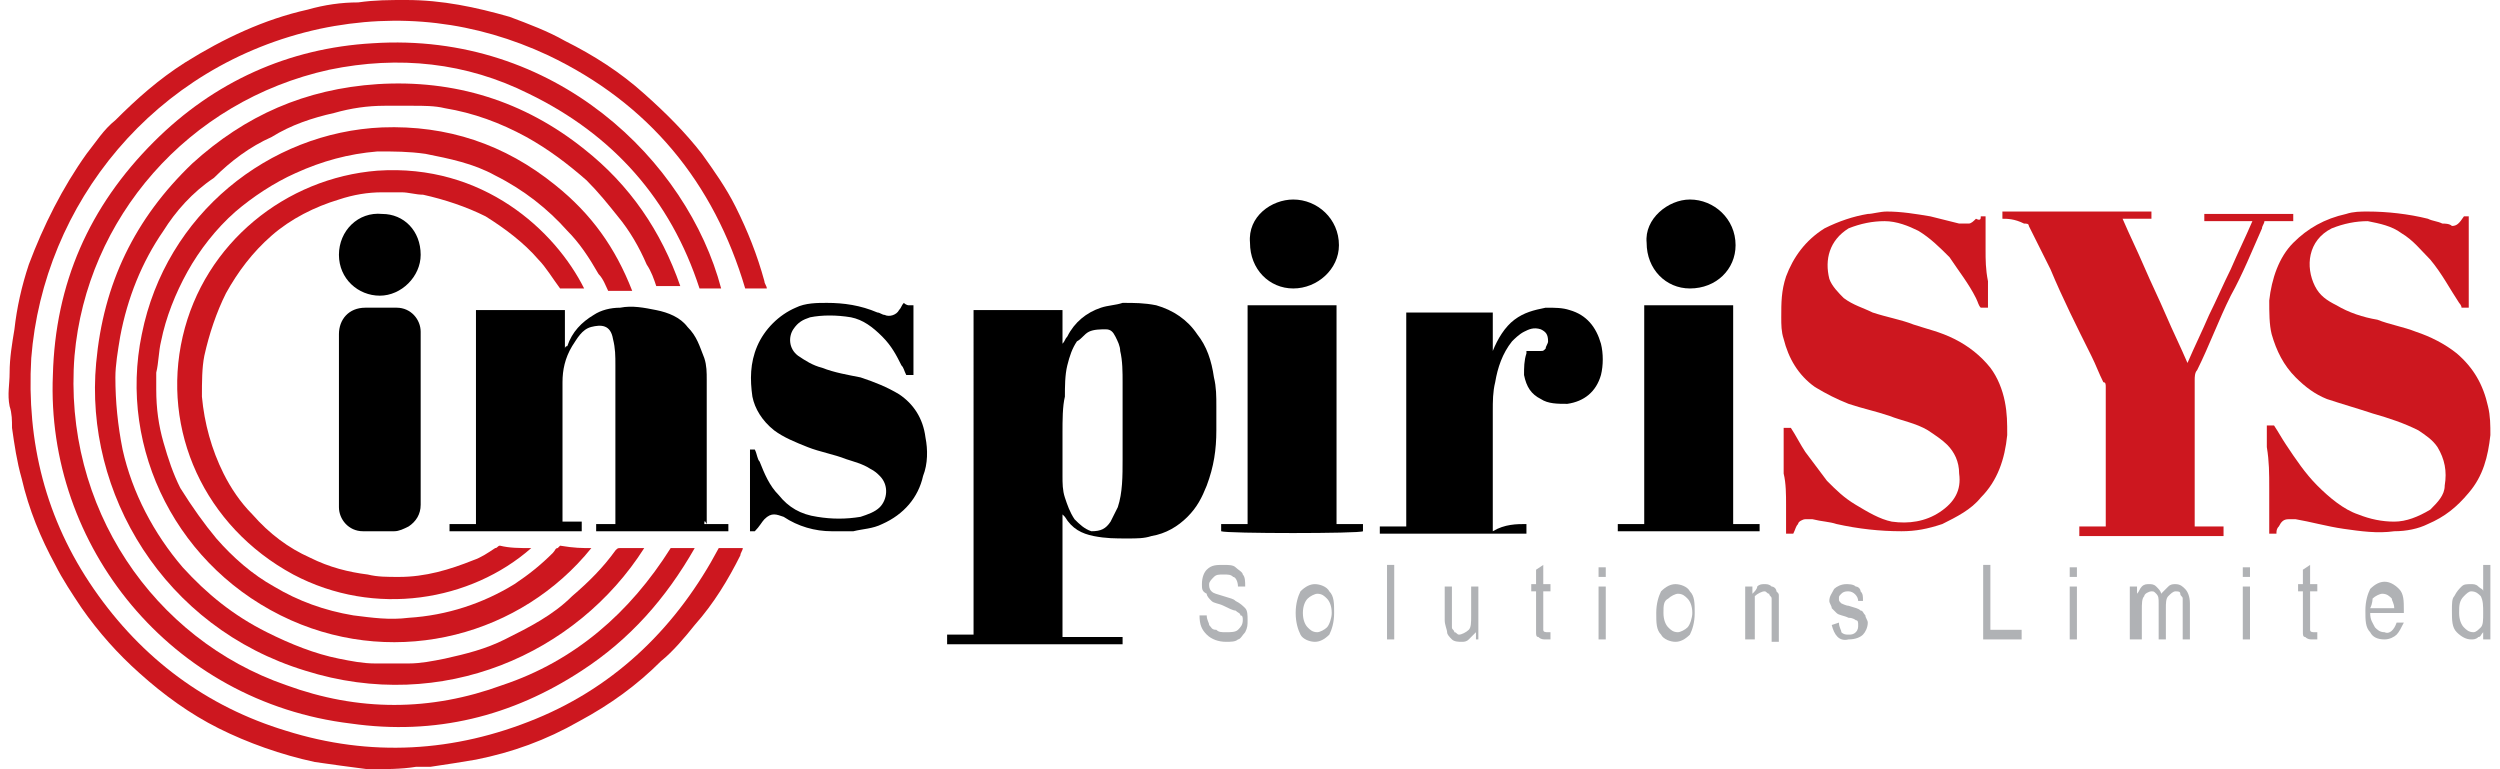 <svg xmlns="http://www.w3.org/2000/svg" xmlns:xlink="http://www.w3.org/1999/xlink" id="Layer_1" x="0px" y="0px" viewBox="0 0 104 32" style="enable-background:new 0 0 104 32;" xml:space="preserve"><style type="text/css">	.st0{fill:#CD171F;}	.st1{fill:#B0B2B5;}</style><g>	<path class="st0" d="M15.3,32C15.3,32,15.3,32,15.3,32c-0.8-0.1-1.5-0.2-2.2-0.3c-1.4-0.3-2.8-0.8-4-1.4c-1.2-0.6-2.3-1.4-3.3-2.3  c-0.9-0.8-1.7-1.7-2.4-2.7c-0.4-0.6-0.8-1.2-1.1-1.8c-0.6-1.1-1.1-2.3-1.4-3.6c-0.2-0.7-0.3-1.4-0.4-2.1c0-0.3,0-0.6-0.1-0.9  c-0.1-0.5,0-0.9,0-1.4c0-0.6,0.1-1.2,0.2-1.8c0.1-0.9,0.3-1.8,0.6-2.7c0.6-1.6,1.4-3.2,2.4-4.6C4,5.9,4.3,5.4,4.8,5  c0.9-0.9,1.8-1.7,2.9-2.4c1.6-1,3.3-1.8,5.1-2.2c0.7-0.2,1.4-0.3,2.1-0.3C15.6,0,16.2,0,16.9,0c1.5,0,2.9,0.3,4.3,0.7  C22,1,22.8,1.3,23.5,1.7c1.2,0.6,2.3,1.3,3.3,2.2c0.9,0.8,1.7,1.6,2.4,2.5c0.5,0.7,1,1.4,1.4,2.2c0.5,1,0.9,2,1.2,3.1  c0,0.1,0.1,0.2,0.1,0.3c-0.3,0-0.6,0-0.9,0c-1.3-4.4-4-7.7-8.2-9.7c-3-1.4-6.2-1.8-9.5-1.1C6.4,2.7,1.8,8.5,1.3,14.9  c-0.2,3.5,0.6,6.7,2.6,9.6c2,2.9,4.7,4.9,8,5.9c3.5,1.1,7,0.9,10.4-0.5c3.4-1.4,5.9-3.9,7.6-7.1c0.3,0,0.6,0,1,0  c0,0.1-0.1,0.2-0.1,0.3c-0.5,1-1.1,2-1.9,2.9c-0.4,0.5-0.9,1.1-1.4,1.5c-1,1-2.1,1.8-3.4,2.5c-1.4,0.8-2.8,1.3-4.3,1.6  c-0.6,0.1-1.2,0.2-1.9,0.3c-0.2,0-0.3,0-0.5,0c0,0,0,0-0.1,0C16.7,32,16,32,15.3,32z"></path>	<path d="M40.5,12.9c1.2,0,2.5,0,3.7,0c0,0.5,0,1,0,1.4c0,0,0,0,0,0c0.1-0.1,0.1-0.2,0.2-0.3c0.3-0.6,0.8-1,1.4-1.2  c0.3-0.1,0.6-0.1,0.9-0.2c0.5,0,0.9,0,1.4,0.1c0.7,0.2,1.3,0.6,1.7,1.2c0.4,0.5,0.6,1.1,0.7,1.8c0.1,0.4,0.1,0.8,0.1,1.2  c0,0.3,0,0.7,0,1c0,0.8-0.1,1.5-0.4,2.3c-0.2,0.5-0.4,0.9-0.8,1.3c-0.4,0.4-0.9,0.7-1.5,0.8c-0.3,0.1-0.6,0.1-1,0.1  c-0.5,0-0.9,0-1.4-0.1c-0.5-0.1-0.9-0.3-1.2-0.8c0,0,0,0-0.1-0.1c0,1.7,0,3.4,0,5.1c0.9,0,1.7,0,2.5,0c0,0.1,0,0.2,0,0.3  c-0.1,0-7.1,0-7.3,0c0-0.1,0-0.2,0-0.4c0.3,0,0.7,0,1.1,0C40.5,22.1,40.5,17.5,40.5,12.9z M44.2,18c0,0.6,0,1.2,0,1.8  c0,0.3,0,0.6,0.1,0.9c0.1,0.3,0.2,0.6,0.4,0.9c0.2,0.2,0.4,0.4,0.7,0.5c0.4,0,0.6-0.1,0.8-0.4c0.1-0.2,0.2-0.4,0.3-0.6  c0.2-0.6,0.2-1.3,0.2-2c0-1.1,0-2.2,0-3.2c0-0.4,0-0.9-0.1-1.3c0-0.2-0.1-0.4-0.2-0.6c-0.1-0.2-0.2-0.3-0.4-0.3  c-0.2,0-0.5,0-0.7,0.1c-0.2,0.1-0.3,0.3-0.5,0.4c-0.2,0.3-0.3,0.6-0.4,1c-0.1,0.4-0.1,0.9-0.1,1.3C44.2,16.9,44.2,17.5,44.2,18z"></path>	<path d="M29.3,21.8c0.2,0,0.4,0,0.5,0c0.2,0,0.3,0,0.5,0c0,0.1,0,0.2,0,0.3c-1.8,0-3.7,0-5.5,0c0-0.1,0-0.2,0-0.3  c0.3,0,0.5,0,0.8,0c0-0.1,0-0.1,0-0.2c0-2.1,0-4.3,0-6.4c0-0.4,0-0.7-0.1-1.1c-0.1-0.6-0.5-0.6-0.9-0.5c-0.4,0.1-0.6,0.5-0.8,0.8  c-0.3,0.5-0.4,1-0.4,1.5c0,0.2,0,0.4,0,0.6c0,1.7,0,3.4,0,5c0,0.1,0,0.1,0,0.2c0.3,0,0.6,0,0.8,0c0,0.1,0,0.2,0,0.4  c-1.9,0-3.7,0-5.5,0c0-0.1,0-0.2,0-0.3c0.3,0,0.7,0,1.1,0c0-3,0-6,0-8.9c1.2,0,2.4,0,3.7,0c0,0.5,0,1.1,0,1.6c0,0,0-0.1,0.1-0.1  c0.2-0.6,0.6-1,1.1-1.3c0.3-0.2,0.7-0.3,1.1-0.3c0.5-0.1,1,0,1.5,0.1c0.5,0.1,1,0.3,1.3,0.7c0.4,0.4,0.5,0.8,0.7,1.3  c0.1,0.3,0.1,0.6,0.1,0.9c0,0.3,0,0.6,0,0.9c0,1.7,0,3.4,0,5.1C29.3,21.6,29.3,21.7,29.3,21.8z"></path>	<path class="st0" d="M27.9,22.8c0.3,0,0.7,0,1,0c-1.2,2.1-2.7,3.8-4.7,5.1c-2.9,1.9-6.1,2.7-9.6,2.2C7.1,29.2,1.9,22.7,2.2,15.6  c0.1-3.8,1.5-7,4.2-9.7c2.5-2.5,5.6-3.9,9.1-4.1C23.1,1.3,28.6,6.7,30,12c-0.3,0-0.6,0-0.9,0c-1.2-3.7-3.6-6.4-7.1-8.1  c-2.6-1.3-5.4-1.6-8.3-1C7.8,4.2,3.6,9.1,3.1,14.8c-0.5,6.3,3.3,11.8,8.8,13.7c3,1.1,6,1.1,9,0C23.9,27.5,26.2,25.5,27.9,22.8z"></path>	<path class="st0" d="M102.5,9c0.1,0,0.2,0,0.2,0c0,0.2,0,0.3,0,0.5c0,0.4,0,0.8,0,1.2c0,0.4,0,0.8,0,1.1c0,0.3,0,0.5,0,0.8  c0,0.1,0,0.1,0,0.2c-0.1,0-0.2,0-0.3,0c0-0.1-0.1-0.2-0.1-0.2c-0.4-0.6-0.7-1.2-1.2-1.8c-0.4-0.4-0.7-0.8-1.2-1.1  c-0.4-0.3-0.9-0.4-1.4-0.5c-0.5,0-1,0.1-1.5,0.3c-1,0.5-1.1,1.6-0.7,2.4c0.2,0.4,0.5,0.6,0.9,0.8c0.5,0.3,1.1,0.5,1.7,0.6  c0.5,0.2,1.1,0.3,1.6,0.5c0.6,0.2,1.2,0.5,1.7,0.9c0.7,0.6,1.1,1.3,1.3,2.2c0.1,0.4,0.1,0.8,0.1,1.2c-0.1,0.9-0.3,1.7-0.9,2.4  c-0.5,0.6-1,1-1.7,1.3c-0.4,0.2-0.9,0.3-1.4,0.3c-0.7,0.1-1.4,0-2.1-0.1c-0.7-0.1-1.4-0.3-2-0.4c-0.1,0-0.2,0-0.3,0  c-0.2,0-0.3,0.1-0.4,0.3c-0.1,0.1-0.1,0.2-0.1,0.3c-0.1,0-0.2,0-0.3,0c0-0.2,0-0.3,0-0.5c0-0.5,0-0.9,0-1.4c0-0.6,0-1.1-0.1-1.7  c0-0.3,0-0.6,0-0.9c0.1,0,0.2,0,0.3,0c0.2,0.3,0.3,0.5,0.5,0.8c0.4,0.6,0.8,1.2,1.3,1.7c0.5,0.5,1.1,1,1.7,1.2  c0.5,0.2,1,0.3,1.5,0.3c0.5,0,1-0.2,1.5-0.5c0.3-0.3,0.6-0.6,0.6-1c0.1-0.6,0-1.1-0.3-1.6c-0.2-0.3-0.5-0.5-0.8-0.7  c-0.6-0.3-1.2-0.5-1.9-0.7c-0.6-0.2-1.3-0.4-1.9-0.6c-0.5-0.2-0.9-0.5-1.3-0.9c-0.5-0.5-0.8-1.1-1-1.8c-0.1-0.4-0.1-0.9-0.1-1.4  c0.1-0.9,0.4-1.8,1-2.4c0.6-0.6,1.3-1,2.2-1.2c0.3-0.1,0.6-0.1,0.9-0.1c0.8,0,1.7,0.1,2.5,0.3c0.2,0.1,0.4,0.1,0.6,0.2  c0.1,0,0.3,0,0.4,0.1C102.2,9.4,102.3,9.3,102.5,9C102.5,9.1,102.5,9.1,102.5,9z"></path>	<path class="st0" d="M82.4,9c0.1,0,0.1,0,0.2,0c0,0.1,0,0.1,0,0.2c0,0.4,0,0.8,0,1.2c0,0.4,0,0.8,0.1,1.3c0,0.2,0,0.4,0,0.6  c0,0.2,0,0.3,0,0.5c-0.1,0-0.2,0-0.3,0c-0.1-0.1-0.1-0.2-0.2-0.4c-0.3-0.6-0.7-1.1-1.1-1.7c-0.4-0.4-0.8-0.8-1.3-1.1  c-0.4-0.2-0.9-0.4-1.4-0.4c-0.5,0-1,0.1-1.5,0.3c-0.8,0.5-1,1.3-0.8,2.1c0.1,0.3,0.4,0.6,0.6,0.8c0.4,0.3,0.8,0.4,1.2,0.6  c0.6,0.2,1.2,0.3,1.7,0.5c0.6,0.2,1.1,0.3,1.7,0.6c0.6,0.3,1.1,0.7,1.5,1.2c0.3,0.4,0.5,0.9,0.6,1.4c0.1,0.5,0.1,0.9,0.1,1.4  c-0.1,1-0.4,1.9-1.1,2.6c-0.4,0.5-1,0.8-1.6,1.1c-0.6,0.2-1.1,0.3-1.7,0.3c-0.9,0-1.8-0.1-2.7-0.3c-0.3-0.1-0.6-0.1-1-0.2  c-0.1,0-0.2,0-0.3,0c-0.1,0-0.3,0.1-0.3,0.2c-0.1,0.1-0.1,0.2-0.2,0.4c-0.1,0-0.2,0-0.3,0c0-0.1,0-0.1,0-0.2c0-0.3,0-0.7,0-1  c0-0.4,0-0.9-0.1-1.3c0-0.4,0-0.7,0-1.1c0-0.2,0-0.4,0-0.6c0-0.1,0-0.1,0-0.2c0.1,0,0.2,0,0.3,0c0.2,0.3,0.4,0.7,0.6,1  c0.3,0.4,0.6,0.8,0.9,1.2c0.4,0.4,0.7,0.7,1.2,1c0.5,0.3,1,0.6,1.5,0.7c0.7,0.1,1.4,0,2-0.4c0.6-0.4,0.9-0.9,0.8-1.6  c0-0.5-0.2-0.9-0.5-1.2c-0.2-0.2-0.5-0.4-0.8-0.6c-0.5-0.3-1.1-0.4-1.6-0.6c-0.6-0.2-1.1-0.3-1.7-0.5c-0.5-0.2-0.9-0.4-1.4-0.7  c-0.7-0.5-1.1-1.2-1.3-2c-0.1-0.3-0.1-0.6-0.1-0.9c0-0.6,0-1.1,0.2-1.7c0.3-0.8,0.8-1.5,1.6-2c0.6-0.3,1.2-0.5,1.8-0.6  c0.2,0,0.5-0.1,0.8-0.1c0.6,0,1.2,0.1,1.8,0.2c0.4,0.1,0.8,0.2,1.2,0.3c0.1,0,0.3,0,0.4,0c0.1,0,0.2-0.1,0.3-0.2  C82.4,9.2,82.4,9.1,82.4,9z"></path>	<path class="st0" d="M26.8,22.8c-2.8,4.4-8.4,6.9-14.1,5.1C6.8,26.1,3.5,20.5,4,15.1c0.3-3.3,1.6-6,4-8.3c2.2-2,4.7-3.1,7.7-3.3  c3.2-0.2,6.1,0.7,8.6,2.7c1.9,1.5,3.2,3.4,4,5.7c-0.3,0-0.6,0-1,0c-0.1-0.3-0.2-0.6-0.4-0.9c-0.3-0.7-0.7-1.4-1.2-2  c-0.4-0.5-0.8-1-1.3-1.5c-0.8-0.7-1.6-1.3-2.5-1.8c-1.1-0.6-2.2-1-3.4-1.2c-0.4-0.1-0.9-0.1-1.3-0.1c-0.4,0-0.8,0-1.2,0  c-0.7,0-1.4,0.1-2.1,0.3c-0.9,0.2-1.8,0.5-2.6,1c-0.9,0.4-1.7,1-2.4,1.7C8,8,7.3,8.8,6.8,9.6c-0.9,1.3-1.5,2.8-1.8,4.4  c-0.1,0.6-0.2,1.2-0.2,1.7c0,1,0.1,2,0.3,3c0.4,1.8,1.3,3.5,2.5,4.9c1,1.1,2.1,2,3.5,2.7c1,0.5,2,0.9,3,1.1c0.5,0.1,1,0.2,1.5,0.2  c0.5,0,0.9,0,1.4,0c0.5,0,1-0.1,1.5-0.2c0.9-0.2,1.7-0.4,2.5-0.8c1-0.5,2-1,2.8-1.8c0.7-0.6,1.3-1.2,1.8-1.9  c0.1-0.1,0.1-0.1,0.2-0.1C26.2,22.8,26.5,22.8,26.8,22.8z"></path>	<path class="st0" d="M83.3,9.1c0-0.1,0-0.2,0-0.3c0,0,0,0,0,0c0,0,0,0,0,0c0,0,0,0,0.1,0c2,0,4,0,6,0c0,0,0,0,0.1,0  c0,0.1,0,0.2,0,0.3c-0.4,0-0.8,0-1.2,0c0.3,0.7,0.6,1.3,0.9,2c0.3,0.7,0.6,1.3,0.9,2c0.3,0.7,0.6,1.3,0.9,2c0.3-0.7,0.6-1.3,0.9-2  c0.3-0.6,0.6-1.3,0.9-1.9c0.3-0.7,0.6-1.3,0.9-2c-0.2,0-0.3,0-0.5,0c-0.2,0-0.3,0-0.5,0s-0.3,0-0.5,0c-0.2,0-0.3,0-0.5,0  c0-0.1,0-0.2,0-0.3c1.2,0,2.5,0,3.7,0c0,0.1,0,0.2,0,0.3c-0.4,0-0.8,0-1.2,0c0,0.1-0.1,0.2-0.1,0.3c-0.4,0.9-0.8,1.9-1.3,2.8  c-0.5,1-0.9,2.1-1.4,3.1c-0.1,0.1-0.1,0.3-0.1,0.4c0,2,0,3.9,0,5.9c0,0.1,0,0.1,0,0.2c0.4,0,0.8,0,1.2,0c0,0.1,0,0.2,0,0.4  c-2,0-4,0-6,0c0-0.1,0-0.2,0-0.4c0.4,0,0.7,0,1.1,0c0-0.1,0-0.1,0-0.2c0-1.9,0-3.7,0-5.6c0-0.1,0-0.2-0.1-0.2  c-0.2-0.4-0.3-0.7-0.5-1.1c-0.6-1.2-1.2-2.4-1.7-3.6c-0.3-0.6-0.6-1.2-0.9-1.8c0-0.1-0.1-0.1-0.2-0.1C83.8,9.1,83.5,9.1,83.3,9.1z"></path>	<path class="st0" d="M24.6,22.8c-2.9,3.6-8,5-12.5,3c-4.7-2.1-7.2-7.1-6.2-11.9c1-5,5.3-8.4,10-8.6C18.6,5.2,21,6,23.1,7.7  c1.5,1.2,2.5,2.6,3.2,4.4c-0.3,0-0.7,0-1,0c-0.1-0.2-0.2-0.5-0.4-0.7c-0.4-0.7-0.8-1.3-1.3-1.8c-0.8-0.9-1.8-1.7-3-2.3  c-0.9-0.5-1.9-0.7-2.9-0.9c-0.7-0.1-1.3-0.1-2-0.1c-1.2,0.1-2.3,0.4-3.4,0.9c-0.9,0.4-1.8,1-2.5,1.6c-0.8,0.7-1.5,1.6-2,2.5  c-0.5,0.9-0.9,1.9-1.1,2.9c-0.1,0.4-0.1,0.9-0.2,1.3c0,0.2,0,0.5,0,0.7c0,0.8,0.1,1.5,0.3,2.2c0.2,0.7,0.4,1.3,0.7,1.9  C8,21.1,8.5,21.8,9,22.4c0.7,0.8,1.5,1.5,2.4,2c1,0.6,2.1,1,3.3,1.2c0.8,0.1,1.5,0.2,2.3,0.1c1.6-0.1,3.1-0.6,4.4-1.4  c0.6-0.4,1.1-0.8,1.6-1.3c0.1-0.1,0.1-0.2,0.2-0.2c0,0,0.1-0.1,0.1-0.1C23.9,22.8,24.2,22.8,24.6,22.8  C24.6,22.8,24.6,22.8,24.6,22.8z"></path>	<path d="M63.5,21.8c0,0.1,0,0.2,0,0.4c-2,0-4.1,0-6.1,0c0-0.1,0-0.2,0-0.3c0.3,0,0.7,0,1.1,0c0-3,0-6,0-8.9c1.2,0,2.4,0,3.6,0  c0,0.6,0,1.1,0,1.7c0,0,0,0,0,0c0,0,0-0.1,0-0.1c0.2-0.5,0.5-1,0.9-1.3c0.4-0.3,0.8-0.4,1.3-0.5c0.4,0,0.7,0,1,0.1  c0.7,0.2,1.1,0.7,1.3,1.4c0.1,0.4,0.1,0.9,0,1.3c-0.2,0.7-0.7,1.1-1.4,1.2c-0.4,0-0.8,0-1.1-0.2c-0.4-0.2-0.6-0.5-0.7-1  c0-0.3,0-0.6,0.1-0.9c0,0,0-0.1,0-0.1c0.2,0,0.4,0,0.6,0c0.1,0,0.1,0,0.2-0.1c0-0.1,0.1-0.2,0.1-0.3c0-0.3-0.1-0.4-0.3-0.5  c-0.3-0.1-0.5,0-0.7,0.1c-0.2,0.1-0.4,0.3-0.5,0.4c-0.4,0.5-0.6,1.1-0.7,1.7c-0.1,0.4-0.1,0.8-0.1,1.2c0,1.6,0,3.2,0,4.8  c0,0.1,0,0.1,0,0.2C62.6,21.8,63.1,21.8,63.5,21.8z"></path>	<path d="M37.8,12.7c0.1,0,0.1,0,0.2,0c0,1,0,2,0,2.9c0,0,0,0-0.1,0c-0.1,0-0.1,0-0.2,0c-0.1-0.2-0.1-0.3-0.2-0.4  c-0.2-0.4-0.4-0.8-0.8-1.2c-0.4-0.4-0.8-0.7-1.3-0.8c-0.6-0.1-1.2-0.1-1.7,0c-0.3,0.1-0.5,0.2-0.7,0.5c-0.2,0.3-0.2,0.8,0.2,1.1  c0.3,0.2,0.6,0.4,1,0.5c0.5,0.2,1.1,0.3,1.6,0.4c0.6,0.2,1.1,0.4,1.6,0.7c0.6,0.4,1,1,1.1,1.8c0.1,0.5,0.1,1.1-0.1,1.6  c-0.2,0.9-0.8,1.6-1.7,2c-0.4,0.2-0.8,0.2-1.2,0.3c-0.3,0-0.6,0-0.9,0c-0.7,0-1.4-0.2-2-0.6c-0.3-0.1-0.5-0.2-0.8,0.1  c-0.1,0.1-0.2,0.3-0.4,0.5c-0.1,0-0.1,0-0.2,0c0-1.1,0-2.3,0-3.4c0.1,0,0.2,0,0.2,0c0.1,0.2,0.1,0.4,0.2,0.5c0.2,0.5,0.4,1,0.8,1.4  c0.4,0.5,0.9,0.8,1.6,0.9c0.6,0.1,1.2,0.1,1.8,0c0.3-0.1,0.6-0.2,0.8-0.4c0.3-0.3,0.4-0.9,0-1.3c-0.1-0.1-0.2-0.2-0.4-0.3  c-0.3-0.2-0.7-0.3-1-0.4c-0.5-0.2-1.1-0.3-1.6-0.5c-0.5-0.2-1-0.4-1.4-0.7c-0.5-0.4-0.8-0.9-0.9-1.4c-0.1-0.7-0.1-1.4,0.2-2.1  c0.3-0.7,0.9-1.3,1.6-1.6c0.4-0.2,0.9-0.2,1.3-0.2c0.7,0,1.4,0.1,2.1,0.4c0.1,0,0.2,0.1,0.3,0.1c0.2,0.1,0.5,0,0.6-0.2  c0.1-0.1,0.1-0.2,0.2-0.3C37.7,12.7,37.8,12.7,37.8,12.7z"></path>	<path class="st0" d="M22.1,22.8c-2.5,2.2-6.5,2.9-9.9,1.1c-3.7-2-5.5-6-4.6-9.9c0.9-3.9,4.3-6.6,8.1-6.9c4.4-0.3,7.4,2.5,8.6,4.9  c-0.3,0-0.7,0-1,0c-0.3-0.4-0.6-0.9-0.9-1.2c-0.6-0.7-1.4-1.3-2.2-1.8c-0.8-0.4-1.7-0.7-2.6-0.9C17.3,8.1,17,8,16.7,8  c-0.3,0-0.6,0-0.8,0c-0.6,0-1.2,0.1-1.8,0.3c-1,0.3-2,0.8-2.8,1.5c-0.8,0.7-1.4,1.5-1.9,2.4c-0.4,0.8-0.7,1.7-0.9,2.6  c-0.1,0.5-0.1,1.1-0.1,1.7c0.1,1.1,0.4,2.2,0.9,3.2c0.3,0.6,0.7,1.2,1.2,1.7c0.7,0.8,1.5,1.4,2.4,1.8c0.8,0.4,1.6,0.6,2.4,0.7  c0.4,0.1,0.8,0.1,1.3,0.1c1.1,0,2.1-0.3,3.1-0.7c0.3-0.1,0.6-0.3,0.9-0.5c0.1,0,0.1-0.1,0.2-0.1C21.2,22.8,21.6,22.8,22.1,22.8  C22.1,22.8,22.1,22.8,22.1,22.8z"></path>	<path d="M50.8,22.1c0-0.1,0-0.2,0-0.3c0.4,0,0.7,0,1.1,0c0-3,0-6.1,0-9.1c1.3,0,2.5,0,3.7,0c0,3,0,6.1,0,9.1c0.4,0,0.7,0,1.1,0  c0,0.1,0,0.2,0,0.3C56.6,22.2,51,22.2,50.8,22.1z"></path>	<path d="M72.1,21.8c0.4,0,0.7,0,1.1,0c0,0.1,0,0.2,0,0.3c-0.1,0-5.7,0-5.9,0c0-0.1,0-0.2,0-0.3c0.4,0,0.7,0,1.1,0  c0-3.1,0-6.1,0-9.1c1.3,0,2.5,0,3.7,0C72.1,15.7,72.1,18.7,72.1,21.8z"></path>	<path d="M14.1,17.5c0-1.2,0-2.4,0-3.6c0-0.6,0.4-1.1,1.1-1.1c0.4,0,0.9,0,1.3,0c0.6,0,1,0.5,1,1c0,0,0,0.1,0,0.1c0,2.4,0,4.7,0,7.1  c0,0.4-0.2,0.7-0.5,0.9c-0.2,0.1-0.4,0.2-0.6,0.2c-0.4,0-0.9,0-1.3,0c-0.6,0-1-0.5-1-1C14.1,19.9,14.1,18.7,14.1,17.5z"></path>	<path d="M70.3,8.3c1,0,1.9,0.8,1.9,1.9c0,1-0.8,1.8-1.9,1.8c-1,0-1.8-0.8-1.8-1.9C68.4,9.1,69.4,8.3,70.3,8.3z"></path>	<path d="M53.8,8.3c1,0,1.9,0.8,1.9,1.9c0,1-0.9,1.8-1.9,1.8c-1,0-1.8-0.8-1.8-1.9C51.9,9,52.9,8.3,53.8,8.3z"></path>	<path d="M17.5,10.6c0,0.9-0.8,1.7-1.7,1.7c-0.9,0-1.7-0.7-1.7-1.7c0-1,0.8-1.8,1.8-1.7C16.8,8.9,17.5,9.6,17.5,10.6z"></path>	<g>		<g>			<path class="st1" d="M49.9,25.6l0.3,0c0,0.2,0.1,0.3,0.1,0.4c0.1,0.1,0.1,0.2,0.3,0.2c0.1,0.1,0.2,0.1,0.4,0.1    c0.2,0,0.4,0,0.5-0.1c0.1-0.1,0.2-0.2,0.2-0.4c0-0.1,0-0.2-0.1-0.2c0-0.1-0.1-0.1-0.2-0.2c-0.1,0-0.3-0.1-0.5-0.2    c-0.2-0.1-0.4-0.1-0.5-0.2c-0.1-0.1-0.2-0.2-0.2-0.3C50,24.6,50,24.5,50,24.3c0-0.3,0.1-0.5,0.2-0.6c0.2-0.2,0.4-0.2,0.7-0.2    c0.2,0,0.4,0,0.5,0.1c0.1,0.1,0.3,0.2,0.3,0.3c0.1,0.1,0.1,0.3,0.1,0.5l-0.3,0c0-0.2-0.1-0.4-0.2-0.4c-0.1-0.1-0.2-0.1-0.4-0.1    c-0.2,0-0.3,0-0.4,0.1c-0.1,0.1-0.2,0.2-0.2,0.3c0,0.1,0,0.2,0.1,0.3c0.1,0.1,0.2,0.1,0.5,0.2c0.3,0.1,0.4,0.1,0.5,0.2    c0.2,0.1,0.3,0.2,0.4,0.3c0.1,0.1,0.1,0.3,0.1,0.5c0,0.2,0,0.3-0.1,0.5c-0.1,0.1-0.2,0.3-0.3,0.3c-0.1,0.1-0.3,0.1-0.5,0.1    c-0.3,0-0.6-0.1-0.8-0.3C50,26.2,49.9,26,49.9,25.6z"></path>			<path class="st1" d="M53.9,25.5c0-0.4,0.1-0.7,0.2-0.9c0.2-0.2,0.4-0.3,0.6-0.3c0.2,0,0.5,0.1,0.6,0.3c0.2,0.2,0.2,0.5,0.2,0.9    c0,0.4-0.1,0.7-0.2,0.9c-0.2,0.2-0.4,0.3-0.6,0.3c-0.2,0-0.5-0.1-0.6-0.3C54,26.2,53.9,25.9,53.9,25.5z M54.2,25.5    c0,0.3,0.1,0.5,0.2,0.6c0.1,0.1,0.2,0.2,0.4,0.2c0.1,0,0.3-0.1,0.4-0.2c0.1-0.1,0.2-0.4,0.2-0.6c0-0.3-0.1-0.5-0.2-0.6    c-0.1-0.1-0.2-0.2-0.4-0.2c-0.1,0-0.3,0.1-0.4,0.2C54.3,25,54.2,25.2,54.2,25.5z"></path>			<path class="st1" d="M57.7,26.6v-3.1H58v3.1H57.7z"></path>			<path class="st1" d="M61.4,26.6v-0.3c-0.1,0.1-0.2,0.2-0.3,0.3c-0.1,0.1-0.2,0.1-0.3,0.1c-0.1,0-0.3,0-0.4-0.1    c-0.1-0.1-0.2-0.2-0.2-0.3c0-0.1-0.1-0.3-0.1-0.5v-1.4h0.3v1.2c0,0.2,0,0.4,0,0.5c0,0.1,0.1,0.1,0.1,0.2c0.1,0,0.1,0.1,0.2,0.1    c0.1,0,0.3-0.1,0.4-0.2c0.1-0.1,0.1-0.3,0.1-0.6v-1.2h0.3v2.2H61.4z"></path>			<path class="st1" d="M64.5,26.3l0,0.3c-0.1,0-0.2,0-0.2,0c-0.1,0-0.2,0-0.3-0.1c-0.1,0-0.1-0.1-0.1-0.2c0-0.1,0-0.2,0-0.4v-1.3    h-0.2v-0.3h0.2v-0.6l0.3-0.2v0.8h0.3v0.3h-0.3V26c0,0.1,0,0.2,0,0.2c0,0.1,0.1,0.1,0.2,0.1C64.4,26.3,64.5,26.3,64.5,26.3z"></path>			<path class="st1" d="M66.5,24v-0.4h0.3V24H66.5z M66.5,26.6v-2.2h0.3v2.2H66.5z"></path>			<path class="st1" d="M68.9,25.5c0-0.4,0.1-0.7,0.2-0.9c0.2-0.2,0.4-0.3,0.6-0.3c0.2,0,0.5,0.1,0.6,0.3c0.2,0.2,0.2,0.5,0.2,0.9    c0,0.4-0.1,0.7-0.2,0.9c-0.2,0.2-0.4,0.3-0.6,0.3c-0.2,0-0.5-0.1-0.6-0.3C68.9,26.2,68.9,25.9,68.9,25.5z M69.2,25.5    c0,0.3,0.1,0.5,0.2,0.6c0.1,0.1,0.2,0.2,0.4,0.2c0.1,0,0.3-0.1,0.4-0.2c0.1-0.1,0.2-0.4,0.2-0.6c0-0.3-0.1-0.5-0.2-0.6    c-0.1-0.1-0.2-0.2-0.4-0.2c-0.1,0-0.3,0.1-0.4,0.2C69.2,25,69.2,25.2,69.2,25.5z"></path>			<path class="st1" d="M72.6,26.6v-2.2h0.3v0.3c0.1-0.1,0.2-0.2,0.2-0.3c0.1-0.1,0.2-0.1,0.3-0.1c0.1,0,0.2,0,0.3,0.1    c0.1,0,0.2,0.1,0.2,0.2c0.1,0.1,0.1,0.1,0.1,0.2c0,0.1,0,0.3,0,0.5v1.4h-0.3v-1.4c0-0.2,0-0.3,0-0.4c0-0.1-0.1-0.1-0.1-0.2    c-0.1,0-0.1-0.1-0.2-0.1c-0.1,0-0.3,0.1-0.4,0.2C73,24.9,73,25.1,73,25.4v1.2H72.6z"></path>			<path class="st1" d="M76.2,26l0.3-0.1c0,0.2,0.1,0.3,0.1,0.4c0.1,0.1,0.2,0.1,0.3,0.1s0.2,0,0.3-0.1c0.1-0.1,0.1-0.2,0.1-0.3    c0-0.1,0-0.2-0.1-0.2c0,0-0.1-0.1-0.3-0.1c-0.2-0.1-0.4-0.1-0.5-0.2c-0.1-0.1-0.1-0.1-0.2-0.2c0-0.1-0.1-0.2-0.1-0.3    c0-0.2,0.1-0.3,0.2-0.5c0.1-0.1,0.3-0.2,0.5-0.2c0.1,0,0.3,0,0.4,0.1c0.1,0,0.2,0.1,0.2,0.2c0.1,0.1,0.1,0.2,0.1,0.4L77.3,25    c0-0.2-0.2-0.4-0.4-0.4c-0.1,0-0.2,0-0.3,0.1s-0.1,0.1-0.1,0.2c0,0.1,0,0.1,0.1,0.2c0,0,0.2,0.1,0.3,0.1c0.3,0.1,0.4,0.1,0.5,0.2    c0.1,0,0.1,0.1,0.2,0.2c0,0.1,0.1,0.2,0.1,0.3c0,0.2-0.1,0.4-0.2,0.5s-0.3,0.2-0.6,0.2C76.5,26.7,76.3,26.4,76.2,26z"></path>			<path class="st1" d="M82.5,26.6v-3.1h0.3v2.7h1.3v0.4H82.5z"></path>			<path class="st1" d="M86.1,24v-0.4h0.3V24H86.1z M86.1,26.6v-2.2h0.3v2.2H86.1z"></path>			<path class="st1" d="M88.6,26.6v-2.2h0.3v0.3c0.1-0.1,0.1-0.2,0.2-0.3c0.1-0.1,0.2-0.1,0.3-0.1c0.1,0,0.2,0,0.3,0.1    c0.1,0.1,0.2,0.2,0.2,0.3c0.1-0.1,0.2-0.2,0.3-0.3c0.1-0.1,0.2-0.1,0.3-0.1c0.2,0,0.3,0.1,0.4,0.2c0.1,0.1,0.2,0.3,0.2,0.6v1.5    h-0.3v-1.4c0-0.2,0-0.3,0-0.3c0-0.1-0.1-0.1-0.1-0.2s-0.1-0.1-0.2-0.1c-0.1,0-0.2,0.1-0.3,0.2c-0.1,0.1-0.1,0.3-0.1,0.5v1.3h-0.3    v-1.5c0-0.2,0-0.3-0.1-0.4c-0.1-0.1-0.1-0.1-0.2-0.1c-0.1,0-0.3,0.1-0.3,0.2c-0.1,0.1-0.1,0.3-0.1,0.6v1.2H88.6z"></path>			<path class="st1" d="M93.3,24v-0.4h0.3V24H93.3z M93.3,26.6v-2.2h0.3v2.2H93.3z"></path>			<path class="st1" d="M96.4,26.3l0,0.3c-0.1,0-0.2,0-0.2,0c-0.1,0-0.2,0-0.3-0.1c-0.1,0-0.1-0.1-0.1-0.2c0-0.1,0-0.2,0-0.4v-1.3    h-0.2v-0.3h0.2v-0.6l0.3-0.2v0.8h0.3v0.3h-0.3V26c0,0.1,0,0.2,0,0.2c0,0.1,0.1,0.1,0.2,0.1C96.3,26.3,96.4,26.3,96.4,26.3z"></path>			<path class="st1" d="M99.7,25.9l0.3,0c-0.1,0.2-0.2,0.4-0.3,0.5c-0.1,0.1-0.3,0.2-0.5,0.2c-0.3,0-0.5-0.1-0.6-0.3    c-0.2-0.2-0.2-0.5-0.2-0.9c0-0.4,0.1-0.7,0.2-0.9c0.2-0.2,0.4-0.3,0.6-0.3c0.2,0,0.4,0.1,0.6,0.3c0.2,0.2,0.2,0.5,0.2,0.9l0,0.1    h-1.4c0,0.3,0.1,0.4,0.2,0.6c0.1,0.1,0.2,0.2,0.4,0.2C99.4,26.4,99.6,26.2,99.7,25.9z M98.6,25.3h1c0-0.2-0.1-0.3-0.1-0.4    c-0.1-0.1-0.2-0.2-0.4-0.2c-0.1,0-0.3,0.1-0.4,0.2C98.7,24.9,98.7,25.1,98.6,25.3z"></path>			<path class="st1" d="M103.3,26.6v-0.3c-0.1,0.1-0.1,0.2-0.2,0.2c-0.1,0.1-0.2,0.1-0.3,0.1c-0.2,0-0.4-0.1-0.6-0.3    c-0.2-0.2-0.2-0.5-0.2-0.9c0-0.3,0-0.5,0.1-0.6c0.1-0.2,0.2-0.3,0.3-0.4c0.1-0.1,0.2-0.1,0.4-0.1c0.1,0,0.2,0,0.3,0.1    c0.1,0.1,0.2,0.1,0.2,0.2v-1.1h0.3v3.1H103.3z M102.3,25.5c0,0.3,0.1,0.5,0.2,0.6c0.1,0.1,0.2,0.2,0.4,0.2c0.1,0,0.2-0.1,0.3-0.2    c0.1-0.1,0.1-0.3,0.1-0.6c0-0.3,0-0.5-0.1-0.7c-0.1-0.1-0.2-0.2-0.4-0.2c-0.1,0-0.2,0.1-0.3,0.2C102.3,25,102.3,25.2,102.3,25.5z    "></path>		</g>	</g></g></svg>